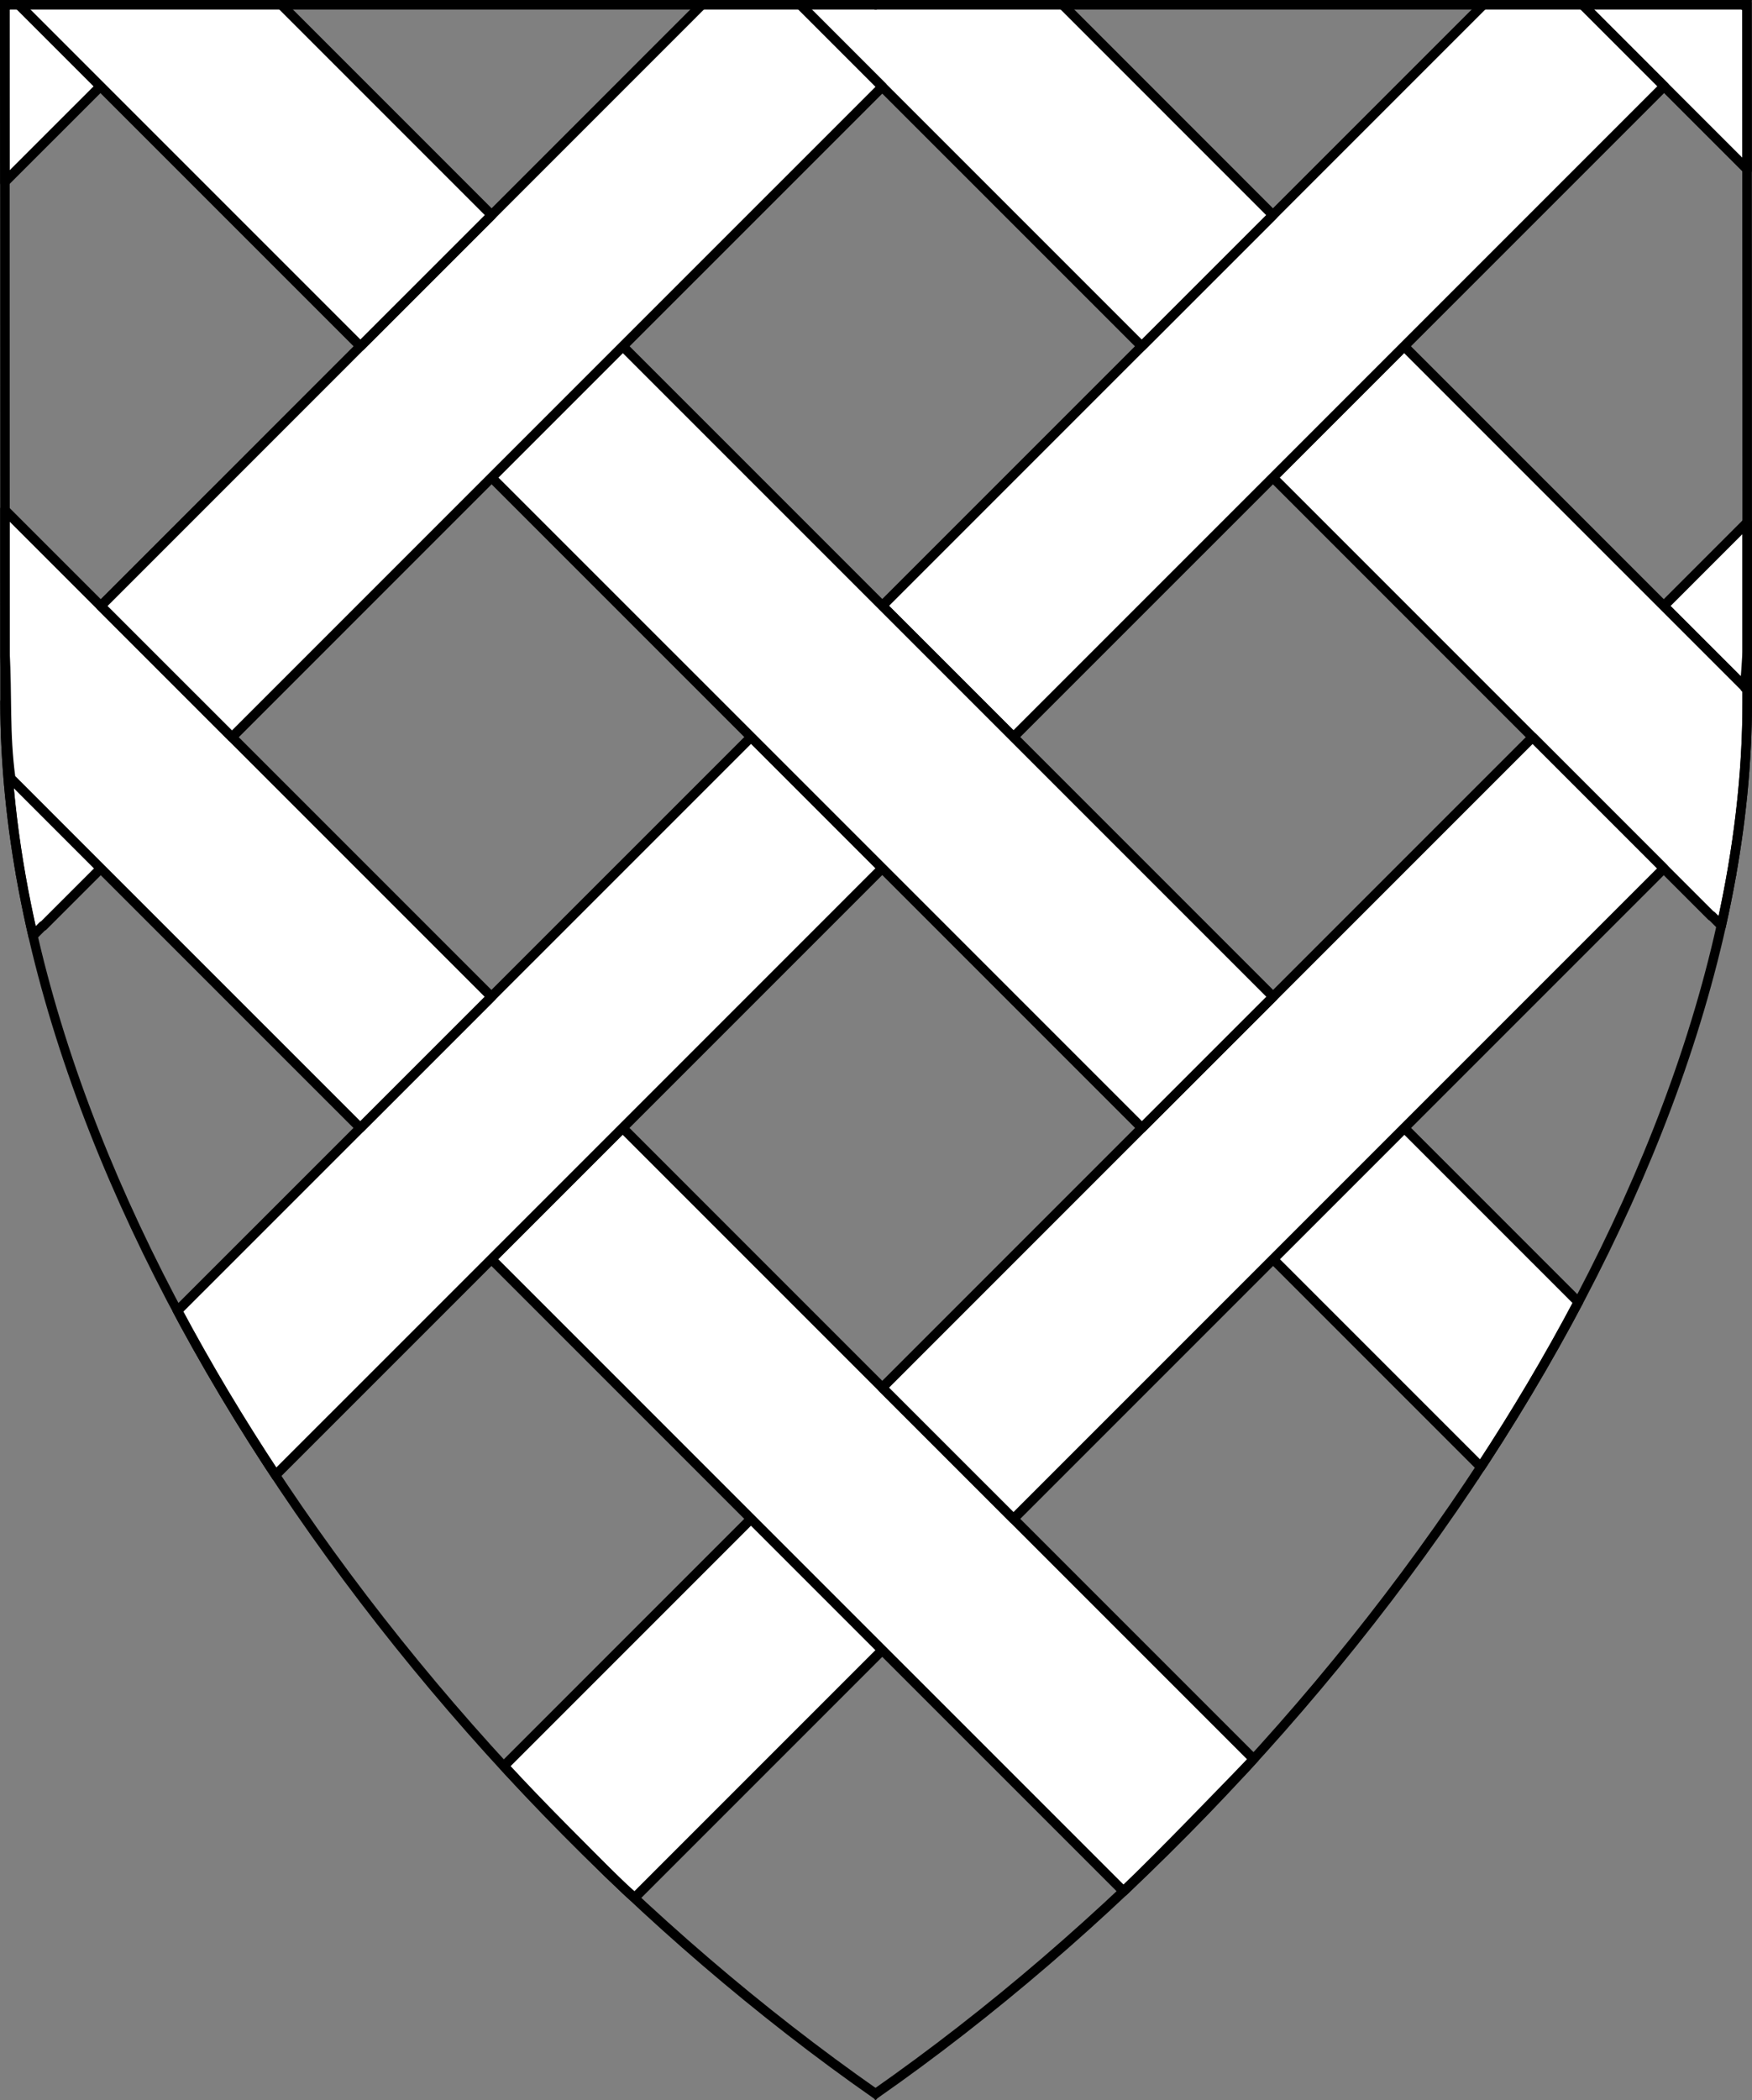 <?xml version="1.0" encoding="UTF-8" standalone="no"?>
<!DOCTYPE svg PUBLIC "-//W3C//DTD SVG 1.1//EN" "http://www.w3.org/Graphics/SVG/1.1/DTD/svg11.dtd">
<svg xmlns="http://www.w3.org/2000/svg" version="1.1" xmlns:dc="http://purl.org/dc/elements/1.1/" xmlns:xl="http://www.w3.org/1999/xlink" viewBox="38.382 61.016 364.219 436.5" width="364.219" height="436.5">
  <rect x="38.382" y="61.016" width="364.219" height="436.5" fill="#808080" stroke="none"/>
  <defs>
    <clipPath id="artboard_clip_path">
      <path d="M 38.382 61.016 L 402.538 61.016 C 402.538 61.016 402.601 103.741 402.601 206.784 C 402.601 309.828 316.793 430.129 220.395 497.516 C 123.931 430.129 38.438 310.33 38.438 206.784 C 38.438 103.238 38.382 61.016 38.382 61.016 Z"/>
    </clipPath>
  </defs>
  <g id="Fretty_(3)" stroke="none" fill="none" stroke-dasharray="none" fill-opacity="1" stroke-opacity="1">
    <title>Fretty (3)</title>
    <g id="Fretty_(3)_Layer_2" clip-path="url(#artboard_clip_path)">
      <title>Layer 2</title>
      <g id="Graphic_46">
        <path d="M 39.431 206.944 C 39.437 222.825 41.463 239.09 45.239 255.489 L 47.29 253.438 C 47.297 253.469 47.304 253.501 47.311 253.532 L 59.334 241.516 L 59.273 241.455 L 109.864 190.864 L 82.688 163.688 Z" fill="#FFFFFF"/>
        <path d="M 39.431 206.944 C 39.437 222.825 41.463 239.09 45.239 255.489 L 47.29 253.438 C 47.297 253.469 47.304 253.501 47.311 253.532 L 59.334 241.516 L 59.273 241.455 L 109.864 190.864 L 82.688 163.688 Z" stroke="black" stroke-linecap="butt" stroke-linejoin="round" stroke-width="2"/>
      </g>
      <g id="Graphic_56">
        <path d="M 167.184 452.691 C 168.081 453.591 169.29 454.608 170.321 455.453 L 221.793 403.98 L 194.516 376.703 L 143.15 428.076 C 150.985 436.593 159.426 444.894 167.184 452.691 Z M 143.114 428.037 C 143.126 428.05 143.138 428.063 143.114 428.037 Z" fill="#FFFFFF"/>
        <path d="M 167.184 452.691 C 168.081 453.591 169.29 454.608 170.321 455.453 L 221.793 403.98 L 194.516 376.703 L 143.15 428.076 C 150.985 436.593 159.426 444.894 167.184 452.691 Z M 143.114 428.037 C 143.126 428.05 143.138 428.063 143.114 428.037 Z" stroke="black" stroke-linecap="butt" stroke-linejoin="round" stroke-width="2"/>
      </g>
      <g id="Graphic_35">
        <path d="M 401.117 203.824 C 401.31 201.37 401.478 198.913 401.622 196.456 L 401.622 169.6 L 384.257 186.971 Z" fill="#FFFFFF"/>
        <path d="M 401.117 203.824 C 401.31 201.37 401.478 198.913 401.622 196.456 L 401.622 169.6 L 384.257 186.971 Z" stroke="black" stroke-linecap="butt" stroke-linejoin="round" stroke-width="2"/>
      </g>
      <g id="Graphic_34">
        <path d="M 384.325 78.95 L 401.625 96.244 L 401.625 61.877 L 367.252 61.877 Z" fill="#FFFFFF"/>
        <path d="M 384.325 78.95 L 401.625 96.244 L 401.625 61.877 L 367.252 61.877 Z" stroke="black" stroke-linecap="butt" stroke-linejoin="round" stroke-width="2"/>
      </g>
      <g id="Graphic_48">
        <path d="M 396.236 253.394 C 399.747 237.662 401.625 222.08 401.625 206.875 C 401.625 206.056 401.625 205.242 401.625 204.431 L 401.11 203.915 C 401.112 203.885 401.114 203.855 401.117 203.825 L 384.257 186.965 L 330.286 132.994 L 303.009 160.271 L 356.98 214.243 L 384.257 241.52 L 394.17 251.426 C 394.175 251.399 394.181 251.372 394.187 251.345 L 394.187 251.345 Z" fill="#FFFFFF"/>
        <path d="M 396.236 253.394 C 399.747 237.662 401.625 222.08 401.625 206.875 C 401.625 206.056 401.625 205.242 401.625 204.431 L 401.11 203.915 C 401.112 203.885 401.114 203.855 401.117 203.825 L 384.257 186.965 L 330.286 132.994 L 303.009 160.271 L 356.98 214.243 L 384.257 241.52 L 394.17 251.426 C 394.175 251.399 394.181 251.372 394.187 251.345 L 394.187 251.345 Z" stroke="black" stroke-linecap="butt" stroke-linejoin="round" stroke-width="2"/>
      </g>
      <g id="Graphic_59">
        <path d="M 346.225 365.912 C 353.597 354.678 360.393 343.227 366.511 331.65 L 330.32 295.459 L 303.043 322.73 Z" fill="#FFFFFF"/>
        <path d="M 346.225 365.912 C 353.597 354.678 360.393 343.227 366.511 331.65 L 330.32 295.459 L 303.043 322.73 Z" stroke="black" stroke-linecap="butt" stroke-linejoin="round" stroke-width="2"/>
      </g>
      <g id="Graphic_31">
        <path d="M 221.794 349.428 L 167.823 295.456 L 140.545 322.733 L 194.517 376.705 L 221.794 403.982 L 271.946 454.127 C 281.232 445.115 290.055 435.903 299.034 426.668 L 249.071 376.705 Z" fill="#FFFFFF"/>
        <path d="M 221.794 349.428 L 167.823 295.456 L 140.545 322.733 L 194.517 376.705 L 221.794 403.982 L 271.946 454.127 C 281.232 445.115 290.055 435.903 299.034 426.668 L 249.071 376.705 Z" stroke="black" stroke-linecap="butt" stroke-linejoin="round" stroke-width="2"/>
      </g>
      <g id="Graphic_30">
        <path d="M 303.043 268.184 L 275.766 295.454 L 221.795 349.432 L 249.072 376.703 L 303.043 322.731 L 330.32 295.454 L 384.259 241.522 L 356.982 214.244 Z" fill="#FFFFFF"/>
        <path d="M 303.043 268.184 L 275.766 295.454 L 221.795 349.432 L 249.072 376.703 L 303.043 322.731 L 330.32 295.454 L 384.259 241.522 L 356.982 214.244 Z" stroke="black" stroke-linecap="butt" stroke-linejoin="round" stroke-width="2"/>
      </g>
      <g id="Graphic_54">
        <path d="M 75.279 333.446 C 81.438 344.995 88.269 356.411 95.671 367.601 L 140.543 322.736 L 167.82 295.459 L 221.792 241.481 L 194.521 214.21 L 140.543 268.182 L 113.273 295.459 Z" fill="#FFFFFF"/>
        <path d="M 75.279 333.446 C 81.438 344.995 88.269 356.411 95.671 367.601 L 140.543 322.736 L 167.82 295.459 L 221.792 241.481 L 194.521 214.21 L 140.543 268.182 L 113.273 295.459 Z" stroke="black" stroke-linecap="butt" stroke-linejoin="round" stroke-width="2"/>
      </g>
      <g id="Graphic_28">
        <path d="M 275.734 132.995 L 221.795 186.934 L 249.072 214.205 L 303.011 160.272 L 330.281 132.995 L 384.324 78.953 L 367.251 61.88 L 346.849 61.88 L 303.011 105.718 Z" fill="#FFFFFF"/>
        <path d="M 275.734 132.995 L 221.795 186.934 L 249.072 214.205 L 303.011 160.272 L 330.281 132.995 L 384.324 78.953 L 367.251 61.88 L 346.849 61.88 L 303.011 105.718 Z" stroke="black" stroke-linecap="butt" stroke-linejoin="round" stroke-width="2"/>
      </g>
      <g id="Graphic_27">
        <path d="M 221.793 79.058 L 275.732 132.991 L 303.009 105.72 L 259.17 61.875 L 204.616 61.875 Z" fill="#FFFFFF"/>
        <path d="M 221.793 79.058 L 275.732 132.991 L 303.009 105.72 L 259.17 61.875 L 204.616 61.875 Z" stroke="black" stroke-linecap="butt" stroke-linejoin="round" stroke-width="2"/>
      </g>
      <g id="Graphic_26">
        <path d="M 140.58 160.272 L 194.519 214.205 L 221.797 241.482 L 275.768 295.453 L 303.045 268.183 L 249.067 214.205 L 221.797 186.934 L 167.857 132.995 Z" fill="#FFFFFF"/>
        <path d="M 140.58 160.272 L 194.519 214.205 L 221.797 241.482 L 275.768 295.453 L 303.045 268.183 L 249.067 214.205 L 221.797 186.934 L 167.857 132.995 Z" stroke="black" stroke-linecap="butt" stroke-linejoin="round" stroke-width="2"/>
      </g>
      <g id="Graphic_25">
        <path d="M 59.329 186.967 L 39.375 167.012 L 39.375 196.335 C 39.921 205.682 39.328 213.504 40.594 222.779 L 59.329 241.521 L 113.268 295.453 L 140.545 268.183 L 86.606 214.244 Z" fill="#FFFFFF"/>
        <path d="M 59.329 186.967 L 39.375 167.012 L 39.375 196.335 C 39.921 205.682 39.328 213.504 40.594 222.779 L 59.329 241.521 L 113.268 295.453 L 140.545 268.183 L 86.606 214.244 Z" stroke="black" stroke-linecap="butt" stroke-linejoin="round" stroke-width="2"/>
      </g>
      <g id="Graphic_24">
        <path d="M 42.185 61.879 L 39.375 61.879 L 39.375 98.835 L 59.265 78.952 Z" fill="#FFFFFF"/>
        <path d="M 42.185 61.879 L 39.375 61.879 L 39.375 98.835 L 59.265 78.952 Z" stroke="black" stroke-linecap="butt" stroke-linejoin="round" stroke-width="2"/>
      </g>
      <g id="Graphic_23">
        <path d="M 140.58 105.72 L 113.303 132.991 L 59.331 186.969 L 86.609 214.239 L 140.58 160.268 L 167.857 132.991 L 221.796 79.058 L 204.613 61.875 L 184.419 61.875 Z" fill="#FFFFFF"/>
        <path d="M 140.58 105.72 L 113.303 132.991 L 59.331 186.969 L 86.609 214.239 L 140.58 160.268 L 167.857 132.991 L 221.796 79.058 L 204.613 61.875 L 184.419 61.875 Z" stroke="black" stroke-linecap="butt" stroke-linejoin="round" stroke-width="2"/>
      </g>
      <g id="Graphic_22">
        <path d="M 96.742 61.875 L 42.188 61.875 L 59.261 78.955 L 113.303 132.991 L 140.581 105.72 Z" fill="#FFFFFF"/>
        <path d="M 96.742 61.875 L 42.188 61.875 L 59.261 78.955 L 113.303 132.991 L 140.581 105.72 Z" stroke="black" stroke-linecap="butt" stroke-linejoin="round" stroke-width="2"/>
      </g>
    </g>
    <g id="Esc____Badge_1_Master_layer" clip-path="url(#artboard_clip_path)">
      <title>Master layer</title>
      <g id="Graphic_3">
        <path d="M 39.361 62 L 401.548 62 C 401.548 62 401.611 104.5 401.611 207 C 401.611 309.5 316.267 429.167 220.39 496.198 C 124.448 429.167 39.417 310 39.417 207 C 39.417 104 39.361 62 39.361 62 Z" stroke="black" stroke-linecap="round" stroke-linejoin="miter" stroke-width="2"/>
      </g>
      <g id="Line_22">
        <line x1="40.417" y1="63" x2="33.667" y2="56.25" stroke="black" stroke-linecap="butt" stroke-linejoin="round" stroke-width=".25"/>
      </g>
      <g id="Line_21">
        <line x1="220.417" y1="63" x2="220.417" y2="54" stroke="black" stroke-linecap="butt" stroke-linejoin="round" stroke-width=".5"/>
      </g>
      <g id="Line_20">
        <line x1="400.417" y1="63" x2="407.167" y2="56.25" stroke="black" stroke-linecap="butt" stroke-linejoin="round" stroke-width=".5"/>
      </g>
      <g id="Line_19">
        <line x1="89.354" y1="374.062" x2="96.104" y2="367.312" stroke="black" stroke-linecap="round" stroke-linejoin="round" stroke-width=".5"/>
      </g>
      <g id="Line_18">
        <line x1="351.486" y1="374.062" x2="344.736" y2="367.312" stroke="black" stroke-linecap="butt" stroke-linejoin="round" stroke-width=".5"/>
      </g>
      <g id="Line_17">
        <line x1="220.417" y1="504" x2="220.417" y2="495" stroke="black" stroke-linecap="butt" stroke-linejoin="round" stroke-width=".5"/>
      </g>
      <g id="Line_16">
        <line x1="42.667" y1="243" x2="33.667" y2="243" stroke="black" stroke-linecap="butt" stroke-linejoin="round" stroke-width=".5"/>
      </g>
      <g id="Line_15">
        <line x1="407.167" y1="243" x2="398.167" y2="243" stroke="black" stroke-linecap="butt" stroke-linejoin="round" stroke-width=".5"/>
      </g>
    </g>
  </g>
</svg>
